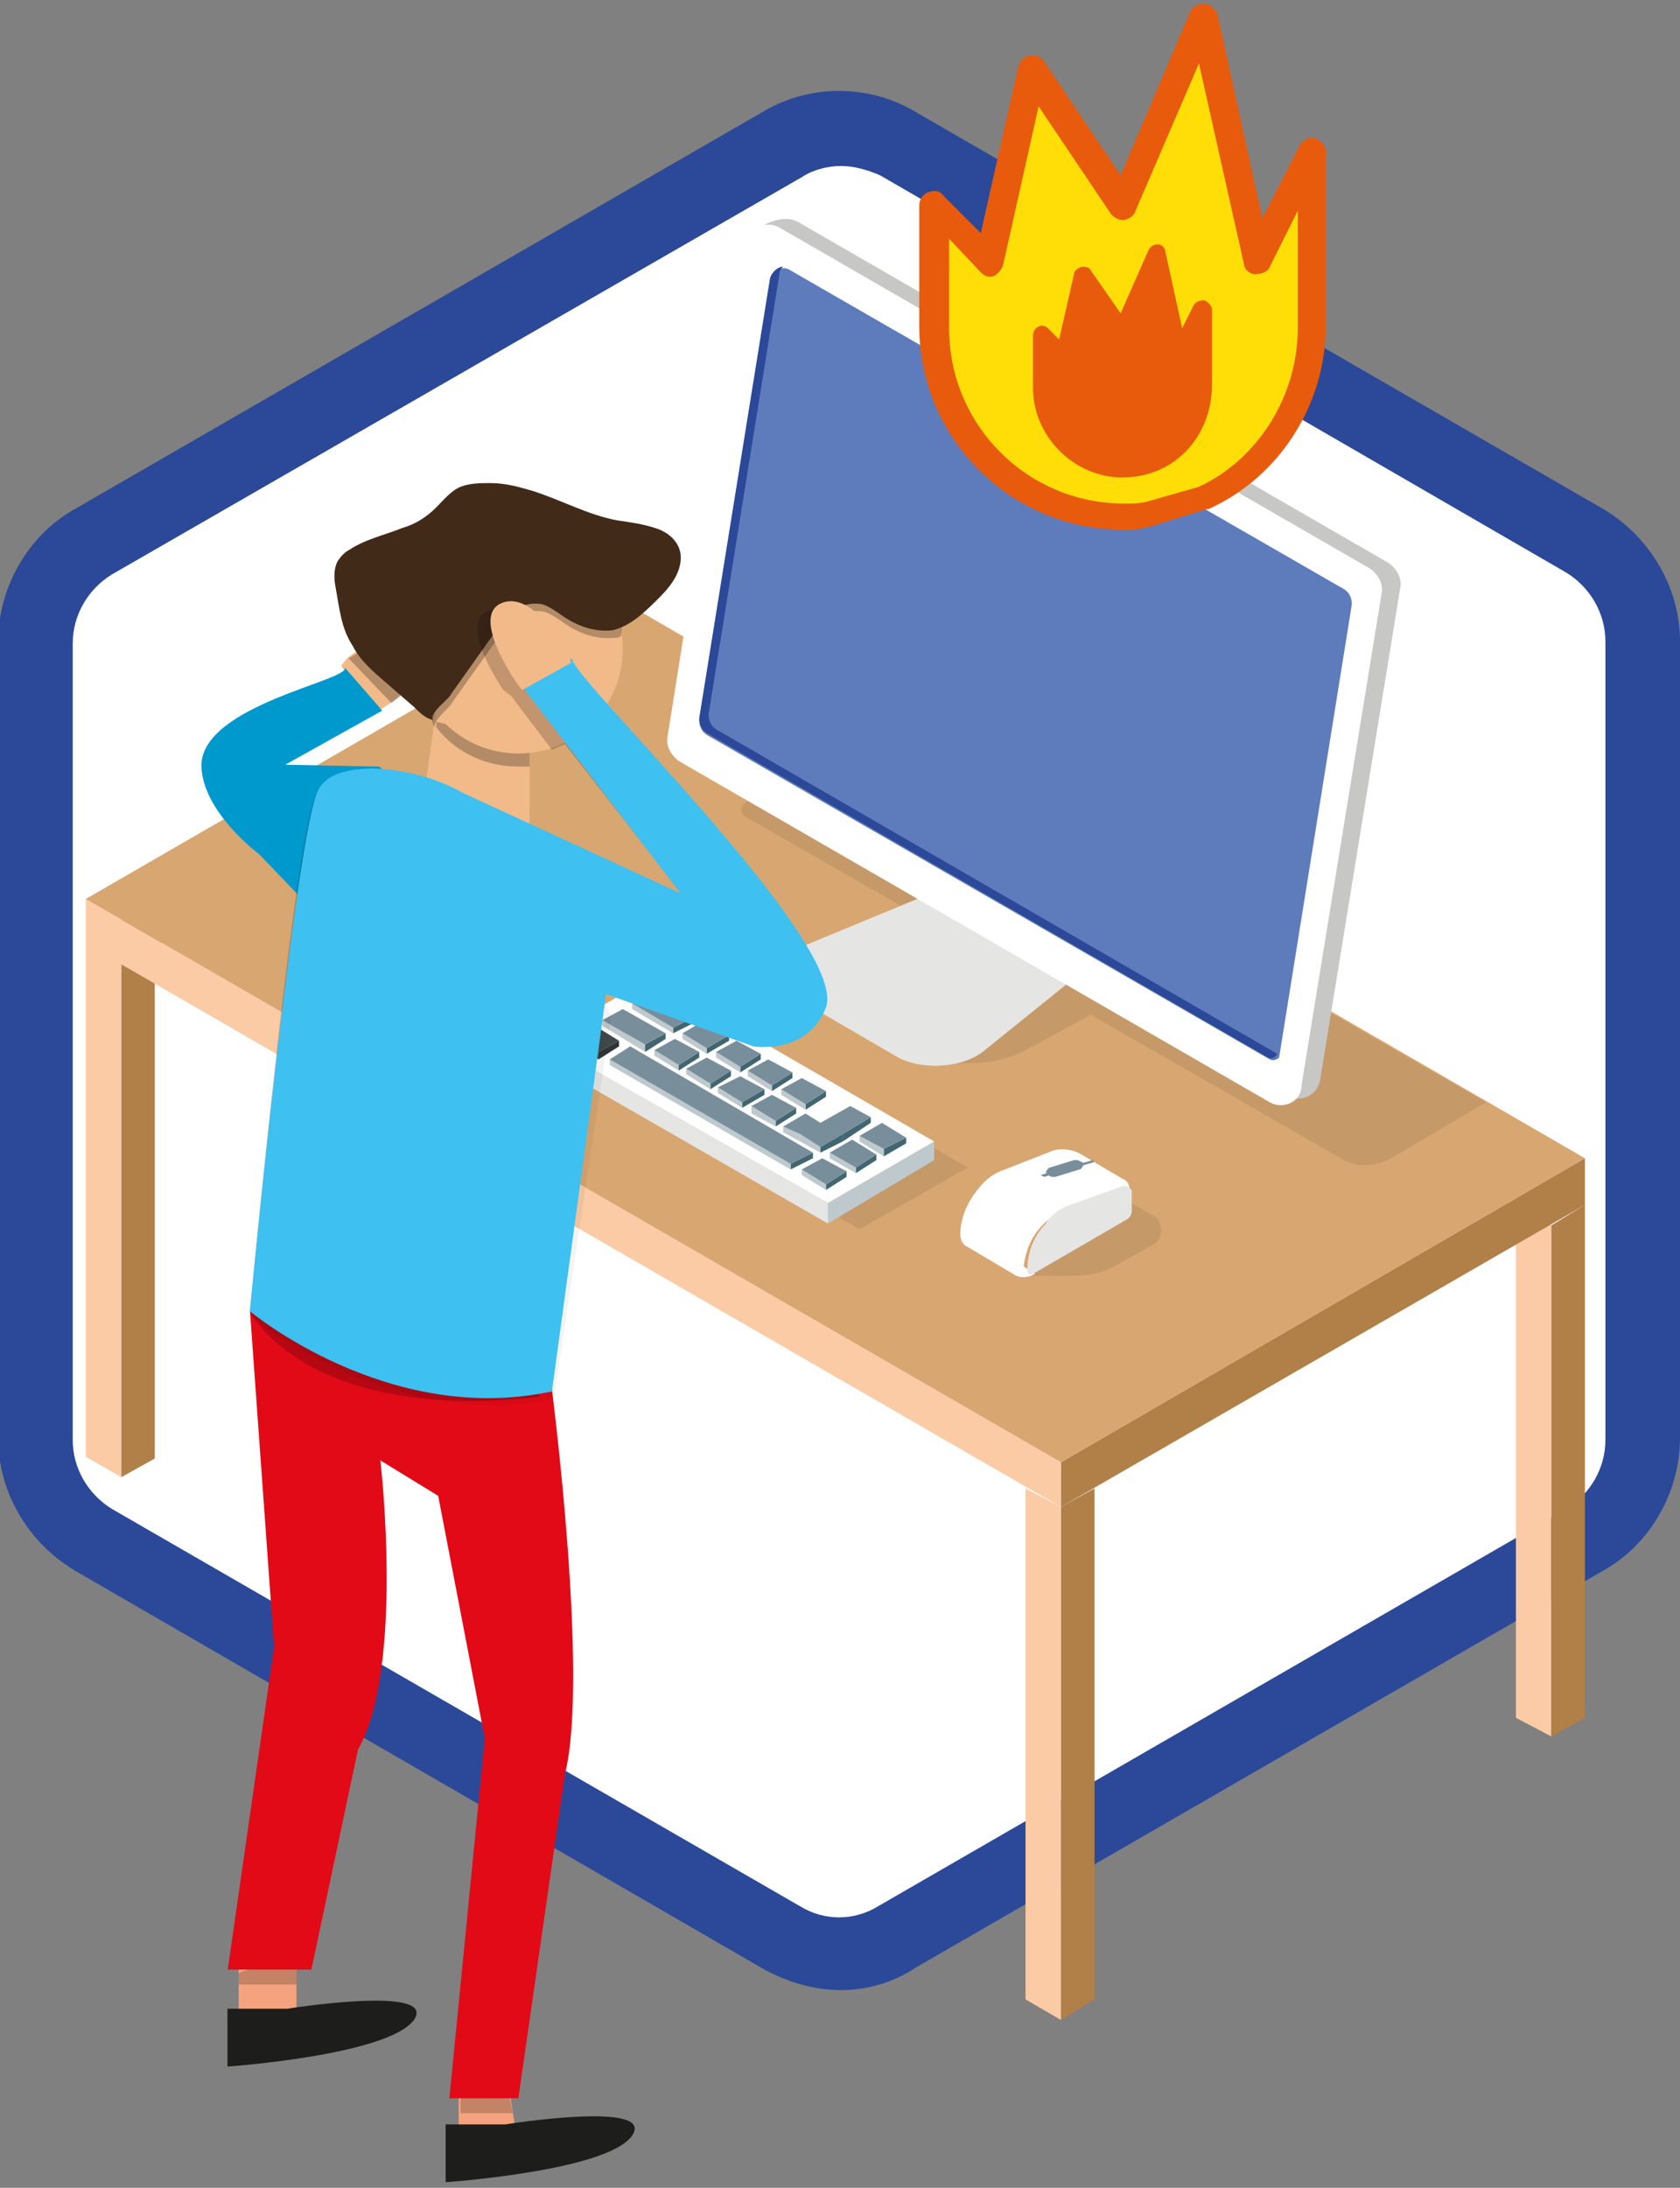 <?xml version="1.0" encoding="utf-8"?>
<!-- Generator: Adobe Illustrator 22.0.0, SVG Export Plug-In . SVG Version: 6.00 Build 0)  -->
<svg version="1.1" id="Layer_1" xmlns="http://www.w3.org/2000/svg" xmlns:xlink="http://www.w3.org/1999/xlink" x="0px" y="0px"
	 viewBox="0 0 90.1 117.3" style="enable-background:new 0 0 90.1 117.3;" xml:space="preserve">
<rect x="0" y="0" width="90.1" height="117.3" fill="#808080" stroke="none"/>
<style type="text/css">
	.st0{fill:#FFFFFF;}
	.st1{fill:#2B4998;}
	.st2{fill:#FBCBA5;}
	.st3{fill:#B17F48;}
	.st4{fill:#D8A670;}
	.st5{opacity:0.1;}
	.st6{fill:#1E1E1C;}
	.st7{fill:#BEC9CD;}
	.st8{fill:#E5E5E4;}
	.st9{enable-background:new    ;}
	.st10{fill:#416671;}
	.st11{fill:#788F9B;}
	.st12{fill:#2F3434;}
	.st13{fill:#42494A;}
	.st14{fill:#C7C7C6;}
	.st15{fill:#5E7BBC;}
	.st16{fill:#F2BA88;}
	.st17{fill:#0099CD;}
	.st18{opacity:0.3;enable-background:new    ;}
	.st19{fill:#F5A37E;}
	.st20{opacity:0.2;enable-background:new    ;}
	.st21{fill:#020203;}
	.st22{fill:#E20A17;}
	.st23{opacity:5.000000e-02;enable-background:new    ;}
	.st24{fill:#1D1E1B;}
	.st25{fill:#422A19;}
	.st26{fill:#3EC0F0;}
	.st27{fill:#FFDD06;}
	.st28{fill:#E85B0D;}
</style>
<g>
	<g>
		<path class="st0" d="M48.2,7.7L85.1,29c1.9,1.1,3.1,3.2,3.1,5.4v42.7c0,2.2-1.2,4.3-3.1,5.4l-36.9,21.3c-1.9,1.1-4.3,1.1-6.2,0
			L5,82.5c-1.9-1.1-3.1-3.2-3.1-5.4V34.4c0-2.2,1.2-4.3,3.1-5.4L41.9,7.7C43.9,6.6,46.2,6.6,48.2,7.7z"/>
		<path class="st1" d="M45.1,106.7c-1.4,0-2.8-0.4-4.1-1.1L4,84.2c-2.5-1.5-4.1-4.2-4.1-7.1V34.4c0-2.9,1.6-5.7,4.1-7.1L40.9,6
			c2.5-1.5,5.7-1.5,8.2,0l36.9,21.3c2.5,1.5,4.1,4.2,4.1,7.1v42.7c0,2.9-1.6,5.7-4.1,7.1l-36.9,21.3
			C47.9,106.3,46.5,106.7,45.1,106.7z M45.1,8.9c-0.7,0-1.5,0.2-2.1,0.6L6,30.8c-1.3,0.8-2.1,2.2-2.1,3.7v42.7
			c0,1.5,0.8,2.9,2.1,3.7l36.9,21.3c1.3,0.8,2.9,0.8,4.2,0l36.9-21.3c1.3-0.8,2.1-2.2,2.1-3.7V34.4c0-1.5-0.8-2.9-2.1-3.7L47.2,9.4
			C46.5,9.1,45.8,8.9,45.1,8.9z"/>
	</g>
	<g>
		<g id="XMLID_856_">
			<polygon class="st2" points="81.3,92.1 83.2,93.1 83.2,65.7 81.3,64.6 			"/>
		</g>
		<g id="XMLID_852_">
			<g id="XMLID_855_">
				<polygon class="st3" points="56.9,78.4 56.9,80.8 85,64.6 85,62.1 				"/>
			</g>
			<g id="XMLID_854_">
				<polygon class="st3" points="58.7,107.2 58.7,79.8 56.9,80.8 56.9,108.3 				"/>
			</g>
			<g id="XMLID_853_">
				<polygon class="st3" points="83.2,93.1 85,92.1 85,64.6 83.2,65.7 				"/>
			</g>
		</g>
		<g id="XMLID_848_">
			<g id="XMLID_851_">
				<polygon class="st3" points="6.5,49.3 6.5,51.8 34.6,35.5 34.6,33 				"/>
			</g>
			<g id="XMLID_850_">
				<polygon class="st3" points="8.3,78.2 8.3,50.7 6.5,51.8 6.5,79.2 				"/>
			</g>
			<g id="XMLID_849_">
				<polygon class="st3" points="32.8,64.1 34.6,63 34.6,35.5 32.8,36.6 				"/>
			</g>
		</g>
		<g id="XMLID_845_">
			<g id="XMLID_847_">
				<polygon class="st2" points="4.6,48.2 4.6,50.7 4.6,78.1 6.5,79.2 6.5,51.7 56.9,80.8 56.9,78.4 				"/>
			</g>
			<g id="XMLID_846_">
				<polygon class="st2" points="55,107.2 56.9,108.3 56.9,80.8 55,79.8 				"/>
			</g>
		</g>
		<g id="XMLID_844_">
			<polygon class="st4" points="56.9,78.4 4.6,48.2 32.8,31.9 85,62.1 			"/>
		</g>
	</g>
	<g id="XMLID_722_">
		<g id="XMLID_843_" class="st5">
			<polygon class="st6" points="51.9,62.6 46.1,65.9 30.9,57.2 36.7,53.8 			"/>
		</g>
		<g id="XMLID_842_">
			<polygon class="st7" points="50.1,61.2 50.1,62.2 44.4,65.6 44.4,64.5 			"/>
		</g>
		<g id="XMLID_841_">
			<polygon class="st8" points="44.4,64.5 44.4,65.6 29.1,56.8 29.1,55.8 			"/>
		</g>
		<g id="XMLID_840_">
			<polygon class="st0" points="50.1,61.2 44.4,64.5 29.1,55.8 34.9,52.4 			"/>
		</g>
		<g id="XMLID_723_">
			<g id="XMLID_833_" class="st9">
				<g id="XMLID_838_">
					<g id="XMLID_839_">
						<polygon class="st10" points="37.3,54.5 37.3,54.8 36.1,55.4 36.1,55.1 						"/>
					</g>
				</g>
				<g id="XMLID_836_">
					<g id="XMLID_837_">
						<polygon class="st7" points="36.1,55.1 36.1,55.4 33.9,54.1 33.9,53.8 						"/>
					</g>
				</g>
				<g id="XMLID_834_">
					<g id="XMLID_835_">
						<polygon class="st11" points="37.3,54.5 36.1,55.1 33.9,53.8 35,53.2 						"/>
					</g>
				</g>
			</g>
			<g id="XMLID_826_" class="st9">
				<g id="XMLID_831_">
					<g id="XMLID_832_">
						<polygon class="st10" points="35.7,55.4 35.7,55.7 34.6,56.4 34.6,56 						"/>
					</g>
				</g>
				<g id="XMLID_829_">
					<g id="XMLID_830_">
						<polygon class="st7" points="34.6,56 34.6,56.4 32.3,55 32.3,54.7 						"/>
					</g>
				</g>
				<g id="XMLID_827_">
					<g id="XMLID_828_">
						<polygon class="st11" points="35.7,55.4 34.6,56 32.3,54.7 33.4,54.1 						"/>
					</g>
				</g>
			</g>
			<g id="XMLID_819_" class="st9">
				<g id="XMLID_824_">
					<g id="XMLID_825_">
						<polygon class="st12" points="33.2,55.8 33.2,56.1 32.1,56.8 32.1,56.4 						"/>
					</g>
				</g>
				<g id="XMLID_822_">
					<g id="XMLID_823_">
						<polygon class="st12" points="32.1,56.4 32.1,56.8 30.7,56 30.7,55.7 						"/>
					</g>
				</g>
				<g id="XMLID_820_">
					<g id="XMLID_821_">
						<polygon class="st13" points="33.2,55.8 32.1,56.4 30.7,55.7 31.9,55 						"/>
					</g>
				</g>
			</g>
			<g id="XMLID_812_" class="st9">
				<g id="XMLID_817_">
					<g id="XMLID_818_">
						<polygon class="st10" points="39.1,55.5 39.1,55.8 37.9,56.5 37.9,56.2 						"/>
					</g>
				</g>
				<g id="XMLID_815_">
					<g id="XMLID_816_">
						<polygon class="st7" points="37.9,56.2 37.9,56.5 36.6,55.7 36.6,55.4 						"/>
					</g>
				</g>
				<g id="XMLID_813_">
					<g id="XMLID_814_">
						<polygon class="st11" points="39.1,55.5 37.9,56.2 36.6,55.4 37.8,54.7 						"/>
					</g>
				</g>
			</g>
			<g id="XMLID_805_" class="st9">
				<g id="XMLID_810_">
					<g id="XMLID_811_">
						<polygon class="st10" points="37.5,56.4 37.5,56.7 36.4,57.4 36.4,57.1 						"/>
					</g>
				</g>
				<g id="XMLID_808_">
					<g id="XMLID_809_">
						<polygon class="st7" points="36.4,57.1 36.4,57.4 35.1,56.6 35.1,56.3 						"/>
					</g>
				</g>
				<g id="XMLID_806_">
					<g id="XMLID_807_">
						<polygon class="st11" points="37.5,56.4 36.4,57.1 35.1,56.3 36.2,55.7 						"/>
					</g>
				</g>
			</g>
			<g id="XMLID_798_" class="st9">
				<g id="XMLID_803_">
					<g id="XMLID_804_">
						<polygon class="st10" points="40.8,56.5 40.8,56.8 39.7,57.5 39.7,57.2 						"/>
					</g>
				</g>
				<g id="XMLID_801_">
					<g id="XMLID_802_">
						<polygon class="st7" points="39.7,57.2 39.7,57.5 38.4,56.7 38.4,56.4 						"/>
					</g>
				</g>
				<g id="XMLID_799_">
					<g id="XMLID_800_">
						<polygon class="st11" points="40.8,56.5 39.7,57.2 38.4,56.4 39.5,55.8 						"/>
					</g>
				</g>
			</g>
			<g id="XMLID_791_" class="st9">
				<g id="XMLID_796_">
					<g id="XMLID_797_">
						<polygon class="st10" points="39.2,57.4 39.2,57.7 38.1,58.4 38.1,58.1 						"/>
					</g>
				</g>
				<g id="XMLID_794_">
					<g id="XMLID_795_">
						<polygon class="st7" points="38.1,58.1 38.1,58.4 36.8,57.6 36.8,57.3 						"/>
					</g>
				</g>
				<g id="XMLID_792_">
					<g id="XMLID_793_">
						<polygon class="st11" points="39.2,57.4 38.1,58.1 36.8,57.3 37.9,56.7 						"/>
					</g>
				</g>
			</g>
			<g id="XMLID_784_" class="st9">
				<g id="XMLID_789_">
					<g id="XMLID_790_">
						<polygon class="st10" points="42.5,57.5 42.5,57.8 41.4,58.5 41.4,58.2 						"/>
					</g>
				</g>
				<g id="XMLID_787_">
					<g id="XMLID_788_">
						<polygon class="st7" points="41.4,58.2 41.4,58.5 40.1,57.7 40.1,57.4 						"/>
					</g>
				</g>
				<g id="XMLID_785_">
					<g id="XMLID_786_">
						<polygon class="st11" points="42.5,57.5 41.4,58.2 40.1,57.4 41.2,56.8 						"/>
					</g>
				</g>
			</g>
			<g id="XMLID_777_" class="st9">
				<g id="XMLID_782_">
					<g id="XMLID_783_">
						<polygon class="st10" points="41,58.4 41,58.7 39.8,59.4 39.8,59.1 						"/>
					</g>
				</g>
				<g id="XMLID_780_">
					<g id="XMLID_781_">
						<polygon class="st7" points="39.8,59.1 39.8,59.4 38.5,58.6 38.5,58.3 						"/>
					</g>
				</g>
				<g id="XMLID_778_">
					<g id="XMLID_779_">
						<polygon class="st11" points="41,58.4 39.8,59.1 38.5,58.3 39.7,57.7 						"/>
					</g>
				</g>
			</g>
			<g id="XMLID_770_" class="st9">
				<g id="XMLID_775_">
					<g id="XMLID_776_">
						<polygon class="st10" points="44.3,58.5 44.3,58.8 43.2,59.5 43.2,59.2 						"/>
					</g>
				</g>
				<g id="XMLID_773_">
					<g id="XMLID_774_">
						<polygon class="st7" points="43.2,59.2 43.2,59.5 41.9,58.7 41.9,58.4 						"/>
					</g>
				</g>
				<g id="XMLID_771_">
					<g id="XMLID_772_">
						<polygon class="st11" points="44.3,58.5 43.2,59.2 41.9,58.4 43,57.8 						"/>
					</g>
				</g>
			</g>
			<g id="XMLID_763_" class="st9">
				<g id="XMLID_768_">
					<g id="XMLID_769_">
						<polygon class="st10" points="42.7,59.4 42.7,59.7 41.6,60.4 41.6,60.1 						"/>
					</g>
				</g>
				<g id="XMLID_766_">
					<g id="XMLID_767_">
						<polygon class="st7" points="41.6,60.1 41.6,60.4 40.3,59.7 40.3,59.3 						"/>
					</g>
				</g>
				<g id="XMLID_764_">
					<g id="XMLID_765_">
						<polygon class="st11" points="42.7,59.4 41.6,60.1 40.3,59.3 41.4,58.7 						"/>
					</g>
				</g>
			</g>
			<g id="XMLID_752_" class="st9">
				<g id="XMLID_761_">
					<g id="XMLID_762_">
						<polygon class="st10" points="46.7,59.9 46.7,60.2 45.2,61.2 45.2,60.8 						"/>
					</g>
				</g>
				<g id="XMLID_759_">
					<g id="XMLID_760_">
						<polygon class="st7" points="42.9,60.8 42.9,61.2 42,60.7 42,60.4 						"/>
					</g>
				</g>
				<g id="XMLID_757_">
					<g id="XMLID_758_">
						<polygon class="st7" points="44,61.5 44,61.8 42.9,61.2 42.9,60.8 						"/>
					</g>
				</g>
				<g id="XMLID_755_">
					<g id="XMLID_756_">
						<polygon class="st10" points="45.2,60.8 45.2,61.2 44,61.8 44,61.5 						"/>
					</g>
				</g>
				<g id="XMLID_753_">
					<g id="XMLID_754_">
						<polygon class="st11" points="46.7,59.9 45.2,60.8 44,61.5 42.9,60.8 42,60.4 43.2,59.7 44,60.2 45.6,59.3 						"/>
					</g>
				</g>
			</g>
			<g id="XMLID_745_" class="st9">
				<g id="XMLID_750_">
					<g id="XMLID_751_">
						<polygon class="st10" points="43.6,61.8 43.6,62.1 42.4,62.7 42.4,62.4 						"/>
					</g>
				</g>
				<g id="XMLID_748_">
					<g id="XMLID_749_">
						<polygon class="st7" points="42.4,62.4 42.4,62.7 32.7,57.1 32.7,56.8 						"/>
					</g>
				</g>
				<g id="XMLID_746_">
					<g id="XMLID_747_">
						<polygon class="st11" points="43.6,61.8 42.4,62.4 32.7,56.8 33.8,56.1 						"/>
					</g>
				</g>
			</g>
			<g id="XMLID_738_" class="st9">
				<g id="XMLID_743_">
					<g id="XMLID_744_">
						<polygon class="st10" points="48.6,61 48.6,61.3 47.4,62 47.4,61.6 						"/>
					</g>
				</g>
				<g id="XMLID_741_">
					<g id="XMLID_742_">
						<polygon class="st7" points="47.4,61.6 47.4,62 46.1,61.2 46.1,60.9 						"/>
					</g>
				</g>
				<g id="XMLID_739_">
					<g id="XMLID_740_">
						<polygon class="st11" points="48.6,61 47.4,61.6 46.1,60.9 47.3,60.2 						"/>
					</g>
				</g>
			</g>
			<g id="XMLID_731_" class="st9">
				<g id="XMLID_736_">
					<g id="XMLID_737_">
						<polygon class="st10" points="47,61.9 47,62.2 45.9,62.9 45.9,62.6 						"/>
					</g>
				</g>
				<g id="XMLID_734_">
					<g id="XMLID_735_">
						<polygon class="st7" points="45.9,62.6 45.9,62.9 44.5,62.1 44.5,61.8 						"/>
					</g>
				</g>
				<g id="XMLID_732_">
					<g id="XMLID_733_">
						<polygon class="st11" points="47,61.9 45.9,62.6 44.5,61.8 45.7,61.1 						"/>
					</g>
				</g>
			</g>
			<g id="XMLID_724_" class="st9">
				<g id="XMLID_729_">
					<g id="XMLID_730_">
						<polygon class="st10" points="45.4,62.8 45.4,63.1 44.3,63.8 44.3,63.5 						"/>
					</g>
				</g>
				<g id="XMLID_727_">
					<g id="XMLID_728_">
						<polygon class="st7" points="44.3,63.5 44.3,63.8 43,63 43,62.7 						"/>
					</g>
				</g>
				<g id="XMLID_725_">
					<g id="XMLID_726_">
						<polygon class="st11" points="45.4,62.8 44.3,63.5 43,62.7 44.1,62.1 						"/>
					</g>
				</g>
			</g>
		</g>
	</g>
	<g id="XMLID_716_">
		<g id="XMLID_721_" class="st5">
			<path class="st6" d="M61.9,65.2l-1.6-0.9l-5.3,4.1h2.6c0.9,0,1.7-0.2,2.5-0.7l1.8-1C62.4,66.4,62.4,65.5,61.9,65.2z"/>
		</g>
		<g id="XMLID_720_">
			<path class="st0" d="M60.2,63.2L58,61.9c-0.5-0.3-1.2-0.4-1.8-0.1l-2.3,0.9c-0.6,0.2-1,0.5-1.4,1c-0.6,0.7-1,1.6-1,2.5
				c0,0.2,0.1,0.5,0.3,0.6l2.7,1.6c0.2,0.1,0.5,0.1,0.8,0l0.2-0.1l-0.6-0.4c0.1-0.8,0.4-1.6,1-2.2c0.4-0.4,0.9-0.8,1.4-1l2.7-1
				l0.6,0.4v-0.2C60.6,63.6,60.5,63.3,60.2,63.2z"/>
		</g>
		<g id="XMLID_719_">
			<path class="st8" d="M57.4,64.6l2.8-1c0.2-0.1,0.5,0.1,0.5,0.3l0,1c0,0.2-0.1,0.4-0.3,0.5l-5,2.9c-0.2,0.1-0.3,0-0.3-0.2l0,0
				c0-0.9,0.3-1.8,1-2.5l0,0C56.3,65.2,56.8,64.8,57.4,64.6z"/>
		</g>
		<g id="XMLID_718_">
			<polygon class="st11" points="58.6,62.2 55.8,63 56,63.1 58.7,62.3 			"/>
		</g>
		<g id="XMLID_717_">
			<path class="st11" d="M57.6,62.2l-1.3,0.4c-0.1,0-0.1,0.1-0.2,0.2l0,0c0,0.1,0,0.2,0.1,0.2l0.2,0.1c0.1,0,0.1,0,0.2,0l1.3-0.4
				c0.1,0,0.1-0.1,0.2-0.2l0,0c0-0.1,0-0.2-0.1-0.2l-0.2-0.1C57.8,62.2,57.7,62.2,57.6,62.2z"/>
		</g>
	</g>
	<g id="XMLID_715_" class="st5">
		<path class="st6" d="M48.9,48.9l-8.9-5.1c-0.3-0.2-0.3-0.5-0.1-0.7l2.6-2l15.5,11L48.9,48.9z"/>
	</g>
	<g id="XMLID_714_" class="st5">
		<path class="st6" d="M51,57h1.2c1,0,2.1-0.3,3-0.8l3.3-1.8l13.4,7.7c0.8,0.5,1.8,0.5,2.7,0l5.1-3l-20.9-12L51,57z"/>
	</g>
	<g>
		<g id="XMLID_713_">
			<path class="st8" d="M42.5,53.4l5.5,3.2c1.3,0.8,3.5,0.7,4.7-0.2l6.2-5l-7.3-4.2l-8.7,3.6C41.3,51.3,41.2,52.6,42.5,53.4z"/>
		</g>
		<g id="XMLID_712_">
			<path class="st14" d="M36.7,39.2l3.7-26.6c0.1-0.4,1.5-1.2,2.4-0.7l31.7,18.3c0.4,0.3,0.7,0.8,0.6,1.3l-4.3,26.4
				c-0.1,0.6-0.6,1-1.2,1l0,0h-0.9l0.3-0.2c0,0,0,0,0,0L37.3,40.5C36.8,40.2,36.6,39.7,36.7,39.2z"/>
		</g>
		<g id="XMLID_711_">
			<path class="st0" d="M68.1,59.1L36.4,40.8c-0.4-0.3-0.7-0.8-0.6-1.3L40,13.1c0.1-0.9,1.1-1.3,1.8-0.9l31.7,18.3
				c0.4,0.3,0.7,0.8,0.6,1.3l-4.3,26.4C69.8,59.1,68.8,59.5,68.1,59.1z"/>
		</g>
		<g id="XMLID_710_">
			<path class="st15" d="M68.1,56.8L37.9,39.4c-0.3-0.2-0.4-0.5-0.4-0.8L41.3,15c0.1-0.5,0.7-0.8,1.1-0.5l29.7,17.1
				c0.3,0.2,0.4,0.5,0.4,0.8l-3.9,24.3C68.5,56.8,68.3,56.9,68.1,56.8z"/>
		</g>
		<g id="XMLID_709_">
			<path class="st1" d="M38.4,39.1c-0.3-0.2-0.4-0.5-0.4-0.8l3.8-23.6c0-0.2,0.1-0.3,0.2-0.4c-0.3,0-0.6,0.3-0.7,0.6l-3.8,23.6
				c0,0.3,0.1,0.6,0.4,0.8l30.1,17.4c0.2,0.1,0.4,0,0.5-0.2l0,0L38.4,39.1z"/>
		</g>
	</g>
	<g>
		<g>
			<path class="st16" d="M22.9,34.3c-0.8-1.8-4.3,1-4.3,1l-0.3,0.4l1.7,2.6l0-0.1C20.2,38.3,23.7,36.1,22.9,34.3z"/>
		</g>
		<g>
			<path class="st17" d="M20.5,38.1l-2-2.3c0.2,0.7-7.6,2-7.7,5.2c0,2.5,3.1,4.8,3.1,4.8l2.4,2.5c0,0,5.5-7.3,3.9-7.2l-4.9-0.1
				L20.5,38.1z"/>
		</g>
		<g class="st18">
			<polygon class="st6" points="19.2,35 18.7,35.3 21,37.7 21.5,37.3 19.3,35 			"/>
		</g>
		<g>
			<polygon class="st19" points="12.8,105.1 12.8,108.2 15.9,108.2 15.9,103.9 			"/>
		</g>
		<g>
			<polygon class="st19" points="24.6,111.4 24.6,115.1 27.7,114.5 27.1,110.7 			"/>
		</g>
		<g class="st20">
			<polygon class="st21" points="27.5,113.3 27.1,111.4 24.7,112 24.7,113.3 			"/>
		</g>
		<g class="st20">
			<polygon class="st21" points="12.8,106.4 15.9,106.4 15.9,104.5 12.8,105.8 			"/>
		</g>
		<g>
			<polygon class="st16" points="23.4,37.9 22.8,42.3 28.4,45.4 28.4,39.2 			"/>
		</g>
		<g>
			<path class="st22" d="M12.2,105.7l2.5-17.4l-1.3-18.1l16.2,4.3c0,0,2,15.5,0.7,20.6l-2.5,17.4h-3.7l1.9-19.3l-2.5-13l-3.1-1.9
				c0,0,1.3,11.1-1.2,15.5l-2.5,11.8H12.2z"/>
		</g>
		<g class="st23">
			<path class="st21" d="M23.4,42c0,0-5-1.3-6.2,0.6c-1.2,1.9-3.7,28-3.7,28s7.4,6.2,16.2,4.4l3.1-20.6L23.4,42z"/>
		</g>
		<g class="st18">
			<path class="st6" d="M23.4,39c1.1,1.4,2.7,2.1,4.4,2.1c0.2,0,0.4,0,0.6,0v-1.2l-5-1.2L23.4,39z"/>
		</g>
		<g>
			<circle class="st16" cx="27.8" cy="34.8" r="5.6"/>
		</g>
		<g>
			<path class="st24" d="M12.2,107.7v3.1c0,0,8.6-0.6,10-2.5c1.3-1.9-6.8-0.6-6.8-0.6H12.2z"/>
		</g>
		<g>
			<path class="st24" d="M23.9,113.9v3.1c0,0,8.7-0.6,10-2.5s-6.8-0.6-6.8-0.6L23.9,113.9z"/>
		</g>
		<g class="st18">
			<path class="st6" d="M24.3,37.6l2.2-3.1c0.3-0.5,0.7-0.9,1.1-1.3s1.1-0.5,1.6-0.4c0.3,0.1,0.6,0.3,0.9,0.5c0.8,0.6,1.8,1,2.8,0.9
				c0.1,0,0.3,0,0.4-0.1c0.9-3.6-12.9-2.4-10,4.9C23.3,38.5,24.1,38,24.3,37.6z"/>
		</g>
		<g>
			<path class="st25" d="M24.2,37.2l2.2-3.1c0.3-0.5,0.7-0.9,1.1-1.3s1.1-0.5,1.6-0.4c0.3,0.1,0.6,0.3,0.9,0.5
				c0.8,0.6,1.8,1,2.8,0.9c1-0.2,1.8-1,2.6-1.8c0.6-0.6,1.2-1.4,1.1-2.3c-0.1-0.7-0.7-1.2-1.4-1.4c-0.6-0.2-1.3-0.3-2-0.4
				c-1.6-0.3-3-1.1-4.6-1.6c-0.7-0.2-1.4-0.4-2.2-0.4c-0.5,0-1.1,0-1.6,0.2c-0.5,0.2-0.9,0.7-1.3,1.1c-0.5,0.5-1.1,0.9-1.8,1.1
				c-1,0.4-2,0.6-2.9,1.2c-0.2,0.1-0.4,0.3-0.6,0.6c-0.2,0.4-0.2,0.9-0.1,1.4c0.2,1.1,0.3,2.2,0.9,3.1c0.4,0.8,1.1,1.4,1.8,2
				l1.5,1.3c0.3,0.3,0.6,0.6,1,0.7C23.1,38.1,24,37.6,24.2,37.2z"/>
		</g>
		<g class="st20">
			<path class="st21" d="M30,35.8L30,35.8L30,35.8c0-0.1,0-0.1-0.1-0.2c0,0,0,0,0,0l0,0c-0.4-0.7-2-3.5-3.6-2.9
				c-1.9,0.6,0.7,4.3,0.7,4.3l0.4,0.3l0,0l2.2,2.9l0.7-0.3l6.4,8.2l-12.6-5.3c-1.4-0.8-3-1.2-4.7-1.3c-1.2,0-1.9,0.2-2.4,1
				c-1.2,1.9-3.6,27.8-3.6,27.8s2.9,6,15.5,4.6L32,52.4l7.9,2.8c0,0,2.6,1.7,3.6-1C44.7,51,31.3,37.9,30,35.8z"/>
		</g>
		<g>
			<path class="st26" d="M36.5,47.9l-11.7-5.4c-1.4-0.8-3-1.2-4.7-1.3c-1.2,0-2.5,0.2-3,1.1c-1.2,1.9-3.7,28-3.7,28
				s7.4,6.2,16.2,4.3l2.9-21.3l7.9,2.8c0,0,2.9,0.5,3.9-2.1c1.2-3.5-14.1-18.1-13.6-18.7l-2.7,1.5L36.5,47.9z"/>
		</g>
		<g>
			<path class="st16" d="M27,32.3c-1.9,0.6,0.7,4.3,0.7,4.3L28,37l2.7-1.5l-0.1,0C30.7,35.4,28.8,31.7,27,32.3z"/>
		</g>
	</g>
	<g>
		<g>
			<path class="st27" d="M62.8,27.4c0.9-0.2,1.7-0.6,2.5-1"/>
		</g>
		<g>
			<path class="st27" d="M65.3,26.3c3-1.8,5.1-5,5.1-8.8V8.1l-3,5.8L64.5,1l-4.3,10l-4.9-7.2l-2.3,10.2l-3-3v6.6
				c0,5.6,4.5,10.1,10.1,10.1c0.9,0,1.8-0.1,2.6-0.3"/>
		</g>
		<g>
			<g>
				<path class="st28" d="M60.2,28.4c-6,0-10.9-4.9-10.9-10.9V11c0-0.3,0.2-0.6,0.5-0.7c0.3-0.1,0.6-0.1,0.8,0.2l2,2l2-8.9
					C54.7,3.3,54.9,3,55.2,3C55.5,2.9,55.8,3,56,3.3l4.1,6.1l3.7-8.7c0.1-0.3,0.4-0.5,0.8-0.5c0.3,0,0.6,0.3,0.7,0.6l2.4,10.9l2-3.9
					c0.2-0.3,0.5-0.5,0.8-0.4c0.3,0.1,0.6,0.4,0.6,0.7v9.4c0,4.2-2.5,8.1-6.3,9.8c0,0-0.1,0-0.1,0l-2.9,0.9c0,0-0.1,0-0.1,0
					C61.2,28.4,60.7,28.4,60.2,28.4z M50.9,12.8v4.8c0,5.2,4.2,9.4,9.4,9.4c0.4,0,0.8,0,1.2-0.1l2.8-0.8c3.2-1.5,5.3-4.9,5.3-8.5
					v-6.3l-1.5,3c-0.1,0.3-0.5,0.4-0.8,0.4c-0.3,0-0.6-0.3-0.6-0.6L64.3,3.4l-3.4,7.9c-0.1,0.3-0.3,0.4-0.6,0.5
					c-0.3,0-0.5-0.1-0.7-0.3l-3.9-5.8l-1.9,8.5c-0.1,0.3-0.3,0.5-0.5,0.6c-0.3,0.1-0.5,0-0.7-0.2L50.9,12.8z"/>
			</g>
		</g>
		<g>
			<path class="st28" d="M64.5,20.8v-4l-1.3,2.5l-1.2-5.5L60.2,18L58.2,15l-1,4.3L55.9,18v2.8c0,2.4,1.9,4.3,4.3,4.3
				C62.6,25.1,64.5,23.2,64.5,20.8z"/>
			<path class="st28" d="M60.2,25.6c-2.6,0-4.8-2.2-4.8-4.8V18c0-0.2,0.1-0.4,0.3-0.5c0.2-0.1,0.4,0,0.5,0.1l0.6,0.6l0.8-3.5
				c0-0.2,0.2-0.3,0.4-0.4c0.2,0,0.4,0,0.5,0.2l1.6,2.3l1.5-3.4c0.1-0.2,0.3-0.3,0.5-0.3c0.2,0,0.4,0.2,0.4,0.4l0.9,4.1l0.6-1.2
				c0.1-0.2,0.3-0.3,0.6-0.3c0.2,0.1,0.4,0.3,0.4,0.5v4C65,23.5,62.9,25.6,60.2,25.6z M56.4,19.2v1.6c0,2.1,1.7,3.8,3.8,3.8
				s3.8-1.7,3.8-3.8v-1.9l-0.3,0.6c-0.1,0.2-0.3,0.3-0.5,0.3c-0.2,0-0.4-0.2-0.4-0.4l-0.9-4l-1.2,2.8c-0.1,0.2-0.2,0.3-0.4,0.3
				c-0.2,0-0.4-0.1-0.5-0.2l-1.4-2.1l-0.7,3.2c0,0.2-0.2,0.3-0.3,0.4c-0.2,0.1-0.4,0-0.5-0.1L56.4,19.2z"/>
		</g>
	</g>
</g>
</svg>
